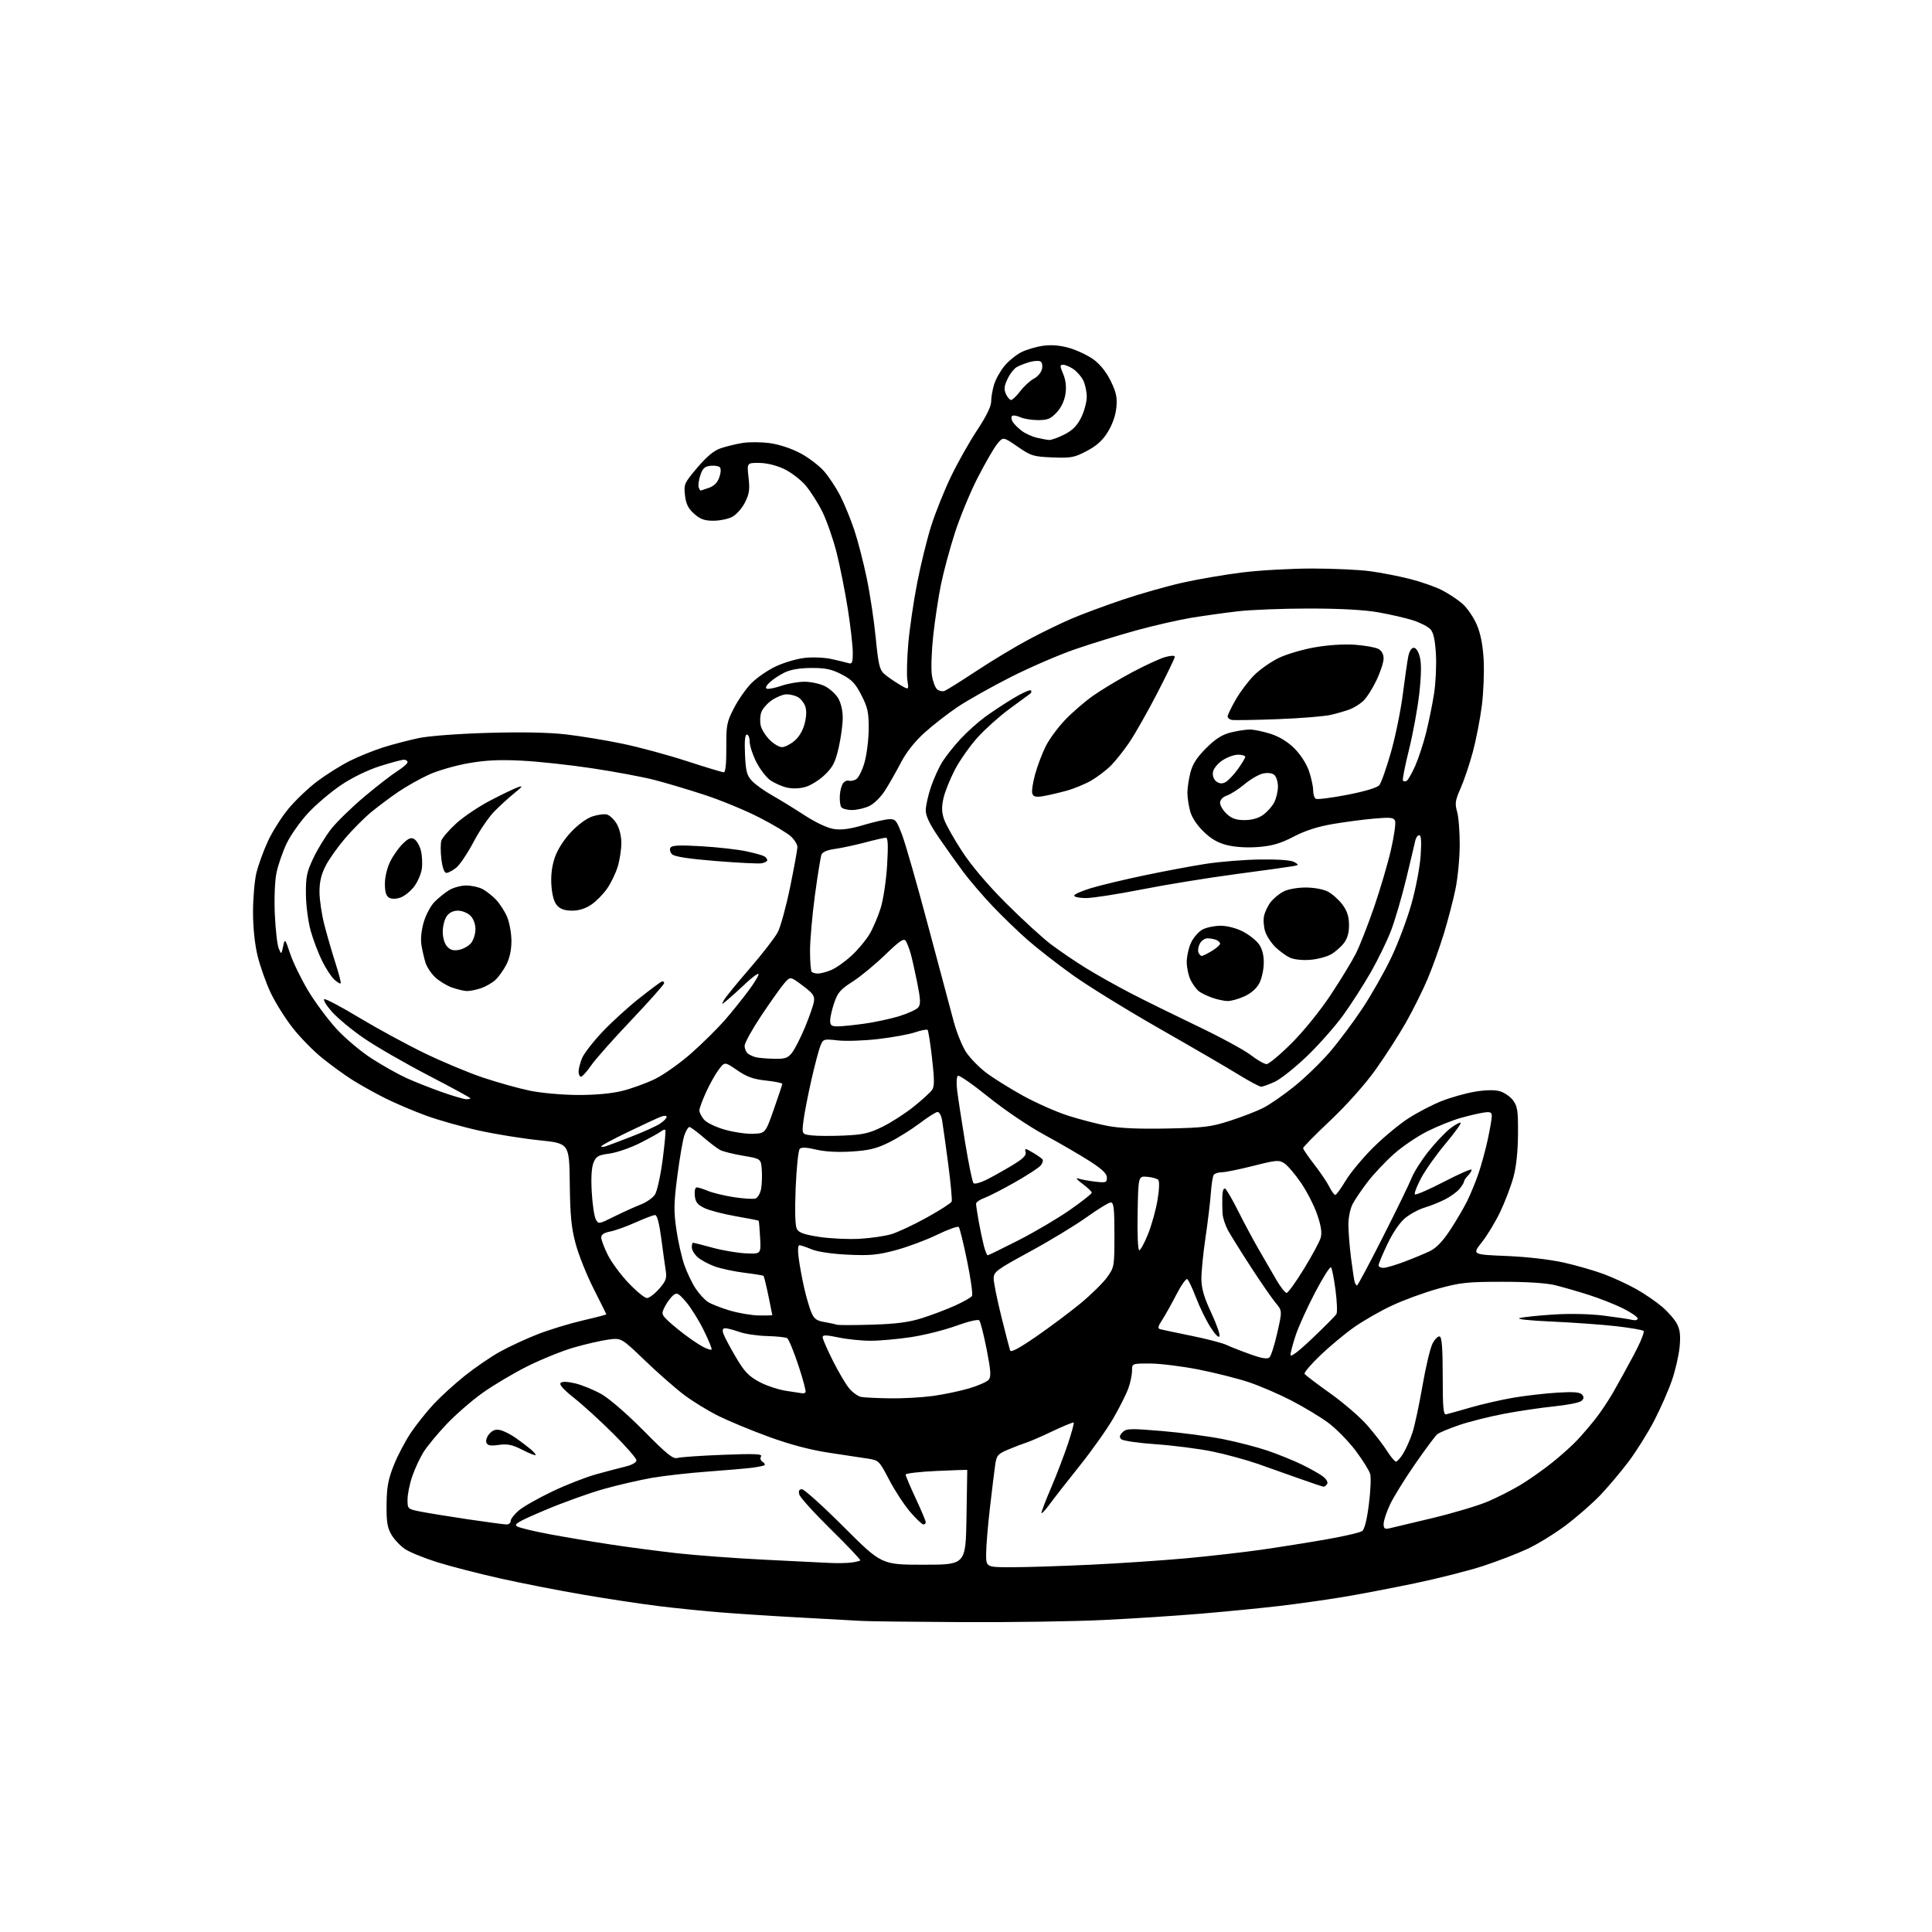 <?xml version="1.0" encoding="UTF-8" standalone="no"?>
<svg 
  version="1.1" 
  xmlns="http://www.w3.org/2000/svg" 
  xmlns:xlink="http://www.w3.org/1999/xlink" 
  xmlns:svg="http://www.w3.org/2000/svg"
  xmlns:rdf="http://www.w3.org/1999/02/22-rdf-syntax-ns#"
  xmlns:cc="http://creativecommons.org/ns#"
  xmlns:dc="http://purl.org/dc/elements/1.1/"
  viewBox="0 0 768 768"
  width="768"
  height="768"
>
<style>svg {background-color: white; }</style>"
<path stroke="none" fill="black" fill-rule="evenodd" d="M382.50,644.82C363.25,644.72 345.25,644.51 342.50,644.34C339.75,644.18 328.73,643.57 318.00,642.99C307.27,642.41 292.88,641.48 286.00,640.91C279.12,640.35 268.10,639.23 261.50,638.41C254.90,637.60 241.62,635.58 232.00,633.94C222.38,632.30 207.53,629.40 199.00,627.49C190.47,625.59 179.19,622.68 173.93,621.04C168.66,619.39 162.84,617.02 160.98,615.77C159.13,614.52 156.70,611.94 155.59,610.04C153.97,607.26 153.59,604.92 153.67,598.01C153.74,591.13 154.31,588.06 156.53,582.47C158.06,578.64 161.12,572.80 163.35,569.50C165.57,566.20 169.67,561.07 172.45,558.10C175.23,555.12 180.77,550.08 184.76,546.89C188.76,543.70 194.97,539.44 198.57,537.42C202.17,535.41 208.90,532.28 213.53,530.46C218.16,528.64 226.23,526.17 231.47,524.95C236.71,523.74 241.00,522.62 241.00,522.46C241.00,522.30 238.75,517.75 236.00,512.34C233.25,506.93 230.03,498.90 228.85,494.50C227.12,488.10 226.65,483.30 226.49,470.50C226.29,454.50 226.29,454.50 214.40,453.28C207.85,452.61 197.14,450.89 190.58,449.45C184.03,448.02 174.56,445.36 169.55,443.54C164.53,441.73 157.07,438.55 152.97,436.49C148.86,434.42 143.03,431.16 140.00,429.24C136.97,427.32 131.63,423.44 128.13,420.62C124.63,417.81 119.32,412.40 116.35,408.61C113.37,404.82 109.43,398.52 107.58,394.61C105.74,390.70 103.41,384.12 102.40,380.00C101.26,375.28 100.58,368.79 100.58,362.50C100.59,357.00 101.19,350.02 101.92,347.00C102.65,343.98 104.69,338.35 106.45,334.50C108.21,330.65 111.94,324.76 114.73,321.40C117.53,318.05 122.67,313.16 126.16,310.54C129.65,307.92 135.42,304.30 139.00,302.50C142.57,300.70 148.65,298.25 152.50,297.04C156.35,295.84 162.65,294.20 166.50,293.39C170.51,292.55 182.26,291.67 194.00,291.33C207.39,290.94 218.14,291.15 225.00,291.94C230.78,292.60 240.90,294.27 247.50,295.65C254.10,297.02 265.61,300.14 273.08,302.58C280.55,305.01 287.14,307.00 287.72,307.00C288.40,307.00 288.76,303.47 288.72,297.25C288.67,288.26 288.90,287.03 291.75,281.50C293.45,278.20 296.56,273.74 298.67,271.60C300.78,269.45 305.11,266.45 308.31,264.94C311.51,263.42 316.68,261.89 319.81,261.53C322.97,261.16 327.72,261.36 330.50,261.97C333.25,262.58 336.29,263.31 337.25,263.60C338.75,264.06 339.00,263.44 338.99,259.32C338.98,256.67 338.09,248.88 337.01,242.00C335.92,235.12 333.93,225.11 332.58,219.74C331.23,214.38 328.69,207.09 326.95,203.54C325.20,199.99 322.16,195.21 320.19,192.91C318.22,190.61 314.34,187.67 311.56,186.37C308.48,184.94 304.62,184.02 301.70,184.01C296.90,184.00 296.90,184.00 297.56,189.83C298.11,194.65 297.85,196.37 296.10,199.80C294.93,202.09 292.66,204.64 291.04,205.48C289.42,206.32 286.06,207.00 283.57,207.00C280.02,207.00 278.35,206.39 275.92,204.22C273.55,202.10 272.68,200.34 272.29,196.86C271.79,192.49 272.01,192.01 277.20,185.89C280.99,181.42 283.80,179.10 286.56,178.17C288.73,177.44 292.61,176.50 295.20,176.08C297.78,175.66 302.67,175.70 306.06,176.16C309.72,176.66 314.64,178.29 318.19,180.18C321.47,181.93 325.73,185.19 327.67,187.43C329.60,189.67 332.49,194.07 334.08,197.21C335.68,200.35 338.15,206.39 339.58,210.63C341.00,214.88 343.24,223.53 344.55,229.86C345.87,236.20 347.48,246.91 348.13,253.67C349.13,263.96 349.66,266.26 351.41,267.82C352.56,268.84 355.26,270.73 357.41,272.02C361.32,274.36 361.32,274.36 360.71,270.59C360.37,268.51 360.53,261.89 361.05,255.88C361.58,249.86 363.17,238.99 364.59,231.72C366.01,224.45 368.52,214.22 370.18,209.00C371.84,203.78 375.36,195.00 378.00,189.50C380.64,184.00 385.32,175.70 388.40,171.05C392.01,165.61 394.00,161.55 394.00,159.67C394.00,158.05 394.51,155.02 395.14,152.92C395.77,150.83 397.61,147.50 399.24,145.53C400.86,143.56 403.88,141.08 405.95,140.02C408.02,138.97 411.96,137.81 414.72,137.44C418.11,136.99 421.49,137.29 425.18,138.36C428.17,139.23 432.46,141.28 434.70,142.90C437.30,144.78 439.77,147.88 441.52,151.44C443.73,155.96 444.16,157.99 443.77,162.01C443.48,165.10 442.19,168.77 440.38,171.70C438.28,175.11 435.95,177.21 431.98,179.29C427.01,181.90 425.74,182.13 418.37,181.83C410.78,181.52 409.86,181.24 404.49,177.54C398.75,173.58 398.75,173.58 396.35,176.54C395.04,178.17 391.55,184.22 388.59,190.00C385.64,195.78 381.57,205.63 379.56,211.89C377.54,218.16 375.06,227.38 374.04,232.39C373.02,237.40 371.64,246.53 370.97,252.69C370.30,258.84 370.06,265.89 370.43,268.36C370.80,270.82 371.75,273.37 372.54,274.03C373.33,274.69 374.66,274.96 375.50,274.64C376.35,274.31 382.09,270.71 388.27,266.64C394.45,262.56 403.77,256.95 409.00,254.17C414.23,251.38 421.88,247.67 426.00,245.91C430.12,244.15 439.20,240.78 446.17,238.42C453.14,236.06 463.94,233.00 470.17,231.60C476.40,230.21 487.11,228.38 493.97,227.54C500.83,226.69 513.28,226.00 521.65,226.00C530.01,226.00 540.38,226.48 544.68,227.07C548.98,227.65 556.06,229.03 560.40,230.13C564.75,231.22 570.47,233.22 573.11,234.56C575.76,235.90 579.46,238.34 581.34,239.99C583.21,241.64 585.77,245.35 587.01,248.24C588.55,251.82 589.43,256.28 589.77,262.17C590.04,266.93 589.73,275.15 589.06,280.42C588.40,285.69 586.79,293.97 585.50,298.82C584.20,303.67 582.01,310.18 580.64,313.28C578.47,318.19 578.28,319.42 579.23,322.71C579.83,324.80 580.29,330.77 580.26,336.00C580.24,341.23 579.47,349.10 578.56,353.50C577.65,357.90 575.57,365.87 573.94,371.21C572.30,376.55 569.41,384.60 567.52,389.10C565.62,393.59 561.75,401.37 558.92,406.39C556.08,411.40 550.62,419.89 546.78,425.26C542.60,431.10 535.40,439.18 528.90,445.33C522.90,451.00 518.00,455.98 518.00,456.40C518.00,456.82 519.98,459.72 522.39,462.83C524.81,465.95 527.52,469.96 528.42,471.75C529.32,473.54 530.38,475.00 530.79,475.00C531.20,475.00 533.04,472.48 534.88,469.40C536.72,466.32 541.60,460.43 545.72,456.31C549.84,452.20 556.20,446.91 559.85,444.56C563.51,442.21 569.42,439.13 573.00,437.71C576.58,436.30 582.46,434.63 586.08,434.00C590.16,433.29 593.93,433.18 596.00,433.72C597.84,434.20 600.28,435.84 601.43,437.37C603.23,439.80 603.49,441.53 603.43,450.83C603.39,457.71 602.74,463.79 601.61,467.94C600.64,471.48 598.30,477.63 596.42,481.61C594.53,485.59 591.23,491.06 589.08,493.77C585.18,498.71 585.18,498.71 598.84,499.27C607.02,499.61 616.19,500.67 621.71,501.91C626.77,503.05 633.96,505.13 637.69,506.53C641.41,507.93 647.16,510.60 650.48,512.46C653.79,514.32 658.42,517.50 660.78,519.52C663.13,521.55 665.77,524.59 666.65,526.30C667.84,528.60 668.10,530.94 667.67,535.44C667.35,538.78 665.98,544.73 664.63,548.68C663.27,552.63 660.11,559.83 657.60,564.68C655.09,569.53 650.49,576.88 647.39,581.00C644.28,585.12 639.21,591.14 636.12,594.37C633.03,597.60 626.90,602.96 622.50,606.28C618.10,609.59 611.20,613.85 607.17,615.72C603.13,617.60 595.21,620.65 589.56,622.50C583.91,624.35 571.69,627.45 562.40,629.39C553.10,631.33 540.10,633.81 533.50,634.90C526.90,635.99 515.65,637.57 508.50,638.41C501.35,639.25 487.40,640.62 477.50,641.45C467.60,642.29 450.05,643.43 438.50,643.98C426.95,644.54 401.75,644.92 382.50,644.82zM402.25,623.00C407.89,623.00 421.95,622.55 433.50,622.00C445.05,621.45 462.15,620.30 471.50,619.45C480.85,618.59 494.35,617.05 501.50,616.03C508.65,615.00 520.25,613.15 527.27,611.92C534.29,610.70 540.70,609.20 541.50,608.60C542.43,607.90 543.40,604.01 544.15,598.00C544.81,592.77 545.05,587.37 544.69,586.00C544.33,584.62 541.69,580.40 538.84,576.61C535.98,572.83 531.06,567.83 527.91,565.51C524.76,563.19 518.19,559.24 513.31,556.72C508.43,554.20 500.87,550.93 496.49,549.47C492.12,548.00 483.13,545.73 476.52,544.42C469.91,543.12 461.24,542.04 457.25,542.02C450.00,542.00 450.00,542.00 450.00,544.87C450.00,546.46 449.36,549.57 448.57,551.80C447.79,554.02 445.10,559.38 442.61,563.70C440.12,568.02 434.13,576.50 429.29,582.54C424.46,588.58 419.04,595.52 417.25,597.96C415.46,600.40 414.00,601.94 414.00,601.38C414.00,600.82 415.75,596.25 417.90,591.24C420.04,586.22 423.01,578.46 424.50,573.99C425.99,569.53 427.03,565.70 426.82,565.49C426.61,565.28 422.82,566.83 418.39,568.93C413.96,571.04 409.25,573.09 407.92,573.49C406.59,573.90 403.41,575.11 400.85,576.19C396.59,577.99 396.15,578.51 395.60,582.33C395.27,584.62 394.32,592.35 393.50,599.49C392.67,606.64 392.00,614.85 392.00,617.74C392.00,623.00 392.00,623.00 402.25,623.00zM338.50,621.13C340.15,620.90 341.71,620.53 341.97,620.30C342.23,620.08 337.00,614.55 330.36,608.03C323.71,601.50 318.03,595.22 317.73,594.08C317.35,592.61 317.66,592.00 318.80,592.00C319.69,592.00 327.17,598.75 335.43,607.00C350.43,622.00 350.43,622.00 367.15,622.00C383.88,622.00 383.88,622.00 384.19,603.25C384.36,592.94 384.50,584.42 384.50,584.33C384.50,584.24 378.99,584.42 372.25,584.73C365.51,585.04 360.00,585.69 360.00,586.17C360.00,586.65 361.80,590.90 364.00,595.62C366.20,600.34 368.00,604.60 368.00,605.10C368.00,605.59 367.57,606.00 367.06,606.00C366.54,606.00 364.18,603.75 361.81,601.01C359.45,598.26 355.69,592.53 353.47,588.26C349.51,580.67 349.33,580.49 344.96,579.82C342.51,579.45 335.55,578.40 329.50,577.48C322.32,576.40 314.17,574.26 306.02,571.30C299.15,568.82 290.04,565.05 285.75,562.94C281.47,560.82 275.17,556.96 271.74,554.34C268.31,551.73 261.33,545.59 256.24,540.70C246.99,531.81 246.99,531.81 241.74,532.52C238.86,532.91 232.75,534.32 228.16,535.64C223.57,536.96 215.25,540.32 209.66,543.11C204.07,545.90 195.97,550.72 191.65,553.82C187.34,556.92 180.93,562.51 177.41,566.25C173.89,569.98 169.83,574.89 168.40,577.16C166.97,579.43 164.94,583.77 163.90,586.80C162.85,589.83 162.00,594.01 162.00,596.09C162.00,599.84 162.03,599.86 167.25,600.90C170.14,601.47 178.65,602.85 186.17,603.97C193.69,605.08 200.56,606.00 201.42,606.00C202.29,606.00 203.00,605.37 203.00,604.59C203.00,603.81 204.46,601.94 206.25,600.42C208.04,598.91 214.00,595.52 219.50,592.90C225.00,590.27 232.88,587.19 237.00,586.05C241.12,584.91 246.41,583.52 248.75,582.95C251.26,582.34 253.00,581.34 253.00,580.51C253.00,579.73 248.84,574.95 243.75,569.89C238.66,564.82 231.66,558.44 228.19,555.70C224.07,552.45 222.22,550.38 222.86,549.74C223.50,549.10 225.53,549.17 228.72,549.93C231.41,550.58 236.06,552.49 239.05,554.17C242.21,555.95 249.27,562.07 255.84,568.71C265.20,578.19 267.55,580.08 269.34,579.55C270.53,579.21 278.66,578.64 287.40,578.31C300.10,577.81 303.15,577.95 302.53,578.96C302.07,579.69 302.31,580.57 303.09,581.06C303.83,581.52 304.22,582.11 303.95,582.39C303.67,582.66 301.44,583.14 298.98,583.45C296.51,583.76 288.51,584.45 281.18,584.99C273.85,585.52 263.92,586.65 259.10,587.48C254.28,588.32 245.64,590.32 239.90,591.93C234.15,593.55 223.67,597.32 216.59,600.33C205.74,604.93 204.03,605.95 205.65,606.81C206.71,607.38 212.51,608.77 218.54,609.89C224.57,611.02 235.35,612.83 242.50,613.92C249.65,615.01 261.57,616.58 269.00,617.42C276.43,618.25 291.95,619.41 303.50,619.99C315.05,620.57 326.98,621.16 330.00,621.30C333.02,621.44 336.85,621.36 338.50,621.13zM552.25,607.55C553.49,607.28 561.25,605.43 569.50,603.44C577.75,601.45 587.61,598.51 591.40,596.89C595.20,595.28 601.05,592.31 604.40,590.29C607.76,588.27 613.42,584.27 617.00,581.42C620.58,578.56 625.11,574.48 627.08,572.36C629.06,570.24 632.27,566.48 634.23,564.00C636.19,561.52 639.35,556.80 641.25,553.50C643.15,550.20 646.84,543.51 649.44,538.64C652.05,533.77 653.80,529.46 653.34,529.06C652.88,528.66 648.00,527.82 642.50,527.19C637.00,526.56 625.52,525.73 617.00,525.35C607.76,524.94 602.57,524.37 604.14,523.95C605.59,523.55 611.66,522.92 617.64,522.54C624.17,522.12 632.09,522.30 637.50,522.98C642.45,523.60 647.51,524.35 648.75,524.66C650.05,524.98 651.00,524.76 651.00,524.12C651.00,523.52 648.41,521.74 645.25,520.15C642.09,518.57 635.90,516.13 631.50,514.72C627.10,513.32 621.02,511.57 618.00,510.84C614.62,510.02 606.53,509.51 597.00,509.53C583.22,509.54 580.41,509.85 571.63,512.28C566.20,513.79 557.95,516.80 553.29,518.99C548.63,521.17 541.82,525.08 538.16,527.67C534.50,530.27 528.47,535.29 524.78,538.83C521.08,542.38 518.29,545.66 518.58,546.13C518.87,546.60 523.47,550.10 528.81,553.90C534.14,557.70 540.79,563.44 543.58,566.66C546.38,569.87 549.87,574.41 551.35,576.75C552.82,579.09 554.43,581.00 554.93,581.00C555.43,581.00 556.73,579.54 557.82,577.75C558.91,575.96 560.53,572.30 561.43,569.62C562.33,566.93 564.13,558.57 565.43,551.02C566.73,543.48 568.54,535.86 569.45,534.09C570.37,532.32 571.65,531.06 572.31,531.28C573.16,531.57 573.50,536.07 573.50,547.09C573.50,559.50 573.76,562.44 574.85,562.22C575.59,562.06 579.99,560.84 584.61,559.49C589.24,558.15 596.96,556.39 601.76,555.58C606.57,554.77 614.40,553.88 619.16,553.59C625.65,553.20 628.09,553.41 628.92,554.40C629.74,555.39 629.66,556.04 628.60,556.92C627.81,557.57 622.97,558.53 617.83,559.05C612.70,559.57 603.75,560.89 597.95,561.99C592.14,563.09 584.10,565.11 580.07,566.48C576.04,567.85 572.10,569.50 571.32,570.15C570.53,570.80 566.53,576.18 562.43,582.10C558.33,588.02 553.86,595.26 552.50,598.18C551.13,601.11 550.02,604.52 550.01,605.77C550.00,607.60 550.43,607.94 552.25,607.55zM526.19,590.99C525.81,590.98 521.67,589.60 517.00,587.93C512.33,586.25 504.68,583.54 500.00,581.91C495.32,580.28 487.15,578.06 481.83,576.97C476.52,575.89 466.47,574.60 459.50,574.11C452.53,573.63 446.33,572.73 445.71,572.11C444.88,571.28 445.02,570.56 446.24,569.33C447.74,567.84 449.23,567.79 461.90,568.85C469.61,569.50 480.54,570.95 486.21,572.08C491.87,573.21 499.88,575.29 504.00,576.70C508.12,578.11 514.20,580.57 517.50,582.18C520.80,583.78 524.58,585.91 525.89,586.91C527.23,587.92 527.98,589.23 527.58,589.86C527.20,590.49 526.57,590.99 526.19,590.99zM212.89,578.43C212.68,578.64 210.28,577.68 207.57,576.29C203.64,574.29 201.75,573.90 198.28,574.37C194.91,574.84 193.79,574.63 193.34,573.45C193.02,572.61 193.58,571.02 194.58,569.91C195.90,568.45 197.13,568.06 198.96,568.51C200.36,568.85 203.07,570.23 205.00,571.59C206.93,572.94 209.58,574.95 210.89,576.05C212.21,577.15 213.11,578.22 212.89,578.43zM353.68,555.86C358.73,555.94 366.38,555.52 370.68,554.94C374.98,554.36 381.49,553.00 385.13,551.93C388.78,550.86 392.33,549.30 393.02,548.47C394.04,547.25 393.88,544.93 392.20,536.34C391.05,530.50 389.73,525.33 389.26,524.86C388.77,524.37 384.71,525.34 380.03,527.05C375.44,528.72 367.36,530.75 362.09,531.54C356.81,532.34 349.57,532.98 346.00,532.97C342.43,532.97 336.69,532.37 333.25,531.65C328.40,530.63 327.00,530.61 327.00,531.55C327.00,532.22 328.83,536.42 331.06,540.88C333.29,545.34 336.23,550.31 337.59,551.93C338.95,553.55 341.07,555.06 342.28,555.30C343.50,555.53 348.63,555.79 353.68,555.86zM319.08,553.88C319.40,553.95 319.91,553.76 320.21,553.46C320.50,553.16 319.23,548.35 317.38,542.77C315.52,537.19 313.52,532.32 312.92,531.95C312.32,531.58 308.73,531.20 304.94,531.10C301.15,531.01 296.18,530.27 293.90,529.46C291.62,528.66 289.10,528.00 288.31,528.00C287.31,528.00 287.07,528.63 287.52,530.06C287.88,531.20 290.08,535.36 292.40,539.31C295.86,545.21 297.54,547.00 301.74,549.28C304.56,550.81 309.48,552.44 312.68,552.91C315.88,553.37 318.76,553.81 319.08,553.88zM504.64,539.58C505.27,538.99 506.67,534.57 507.75,529.77C509.72,521.05 509.72,521.05 507.11,517.94C505.67,516.23 501.24,509.81 497.25,503.67C493.26,497.53 489.15,490.92 488.10,488.99C487.06,487.05 486.11,484.13 485.99,482.49C485.88,480.84 485.84,477.79 485.89,475.69C485.96,473.36 486.40,472.13 487.03,472.52C487.59,472.87 489.90,476.83 492.15,481.33C494.40,485.82 498.05,492.65 500.27,496.50C502.48,500.35 505.67,505.86 507.36,508.75C509.04,511.64 510.89,513.98 511.46,513.95C512.03,513.92 515.13,509.62 518.34,504.39C521.55,499.15 524.54,493.60 524.99,492.05C525.56,490.04 525.17,487.37 523.63,482.86C522.45,479.36 519.55,473.69 517.20,470.25C514.85,466.81 511.86,463.30 510.57,462.45C508.41,461.04 507.39,461.12 498.18,463.46C492.65,464.85 487.01,466.00 485.63,466.00C484.25,466.00 482.81,466.50 482.44,467.10C482.06,467.71 481.56,470.97 481.32,474.35C481.09,477.73 480.13,485.68 479.20,492.00C478.26,498.32 477.53,505.79 477.57,508.58C477.63,512.26 478.69,515.88 481.44,521.74C483.52,526.18 485.02,530.42 484.77,531.16C484.49,531.96 483.04,530.52 481.19,527.60C479.47,524.91 476.89,519.63 475.45,515.86C474.01,512.09 472.43,508.77 471.95,508.47C471.46,508.17 469.49,510.98 467.57,514.71C465.65,518.44 463.12,522.96 461.95,524.74C460.31,527.23 460.13,528.08 461.16,528.37C461.89,528.58 467.45,529.75 473.50,530.98C479.55,532.20 485.85,533.83 487.50,534.61C489.15,535.39 493.43,537.07 497.00,538.34C501.69,540.02 503.82,540.36 504.64,539.58zM521.75,531.94C526.56,527.35 530.83,523.06 531.24,522.40C531.65,521.74 531.49,517.45 530.89,512.85C530.29,508.26 529.48,504.16 529.10,503.76C528.72,503.35 525.88,507.85 522.78,513.76C519.69,519.66 516.22,527.30 515.08,530.72C513.93,534.14 513.00,537.69 513.00,538.61C513.00,539.66 516.24,537.19 521.75,531.94zM411.87,531.32C417.31,527.57 425.19,521.68 429.39,518.23C433.58,514.78 438.36,510.10 440.01,507.83C442.96,503.75 443.00,503.53 443.00,490.85C443.00,480.35 442.74,478.00 441.56,478.00C440.77,478.00 436.44,480.64 431.94,483.87C427.43,487.09 417.28,493.25 409.37,497.55C396.02,504.81 395.00,505.57 395.00,508.24C395.00,509.82 396.37,516.60 398.04,523.31C399.70,530.01 401.28,536.09 401.53,536.82C401.84,537.72 405.14,535.97 411.87,531.32zM282.86,536.47C283.11,536.22 281.70,532.75 279.72,528.75C277.75,524.75 274.58,519.70 272.70,517.51C269.64,513.97 269.08,513.69 267.56,514.95C266.63,515.72 265.19,517.67 264.36,519.27C262.99,521.91 263.01,522.36 264.58,524.08C265.52,525.13 268.59,527.76 271.40,529.92C274.21,532.09 277.83,534.55 279.46,535.39C281.08,536.24 282.61,536.72 282.86,536.47zM346.50,526.58C356.26,526.28 361.25,525.64 366.50,523.98C370.35,522.77 376.25,520.53 379.61,519.01C382.98,517.49 386.03,515.76 386.40,515.16C386.77,514.56 385.89,508.32 384.45,501.29C383.01,494.25 381.51,488.16 381.12,487.75C380.72,487.34 376.82,488.74 372.45,490.86C368.08,492.98 360.68,495.73 356.00,496.98C348.87,498.88 345.81,499.17 337.00,498.75C330.63,498.45 324.98,497.61 322.63,496.63C320.50,495.73 318.32,495.00 317.78,495.00C317.19,495.00 317.08,497.04 317.51,500.25C317.89,503.14 318.86,508.40 319.67,511.94C320.47,515.48 321.74,519.84 322.49,521.63C323.59,524.26 324.57,525.00 327.67,525.52C329.78,525.88 331.95,526.35 332.50,526.57C333.05,526.80 339.35,526.80 346.50,526.58zM301.75,522.92C304.64,522.97 307.00,522.89 307.00,522.75C307.00,522.61 306.30,519.14 305.44,515.02C304.58,510.91 303.72,507.39 303.52,507.19C303.33,506.99 299.87,506.43 295.83,505.93C291.80,505.44 286.48,504.29 284.00,503.38C281.52,502.48 278.49,500.81 277.25,499.69C276.01,498.57 275.00,496.83 275.00,495.83C275.00,494.82 275.22,494.00 275.49,494.00C275.76,494.00 279.25,494.89 283.24,495.98C287.23,497.07 293.20,498.08 296.50,498.23C302.50,498.50 302.50,498.50 302.16,492.00C301.97,488.43 301.71,485.39 301.58,485.26C301.45,485.12 297.33,484.32 292.42,483.46C287.52,482.61 281.93,481.15 280.00,480.21C277.22,478.85 276.44,477.83 276.19,475.25C276.01,473.37 276.34,472.00 276.97,472.00C277.57,472.00 279.58,472.63 281.43,473.41C283.29,474.18 287.96,475.31 291.83,475.91C295.69,476.50 299.55,476.73 300.40,476.40C301.25,476.07 302.21,474.38 302.54,472.63C302.87,470.88 302.99,467.47 302.82,465.04C302.50,460.62 302.50,460.62 295.41,459.43C291.52,458.78 287.38,457.74 286.22,457.12C285.06,456.49 282.03,454.19 279.49,451.99C276.95,449.80 274.50,448.00 274.04,448.00C273.57,448.00 272.69,449.45 272.07,451.23C271.45,453.01 270.19,460.23 269.28,467.27C267.85,478.21 267.79,481.34 268.86,488.72C269.55,493.47 270.98,499.84 272.04,502.87C273.11,505.89 275.11,510.07 276.49,512.16C277.87,514.25 280.08,516.66 281.40,517.53C282.72,518.39 286.66,519.94 290.15,520.97C293.64,522.00 298.86,522.88 301.75,522.92zM257.17,516.00C258.06,516.00 260.24,514.36 262.00,512.35C264.72,509.25 265.12,508.15 264.64,505.10C264.33,503.12 263.53,497.34 262.86,492.25C262.07,486.27 261.21,483.00 260.41,483.00C259.74,483.00 256.23,484.33 252.61,485.95C248.99,487.58 244.45,489.20 242.51,489.56C240.14,490.01 239.00,490.77 239.00,491.91C239.00,492.85 240.18,495.97 241.61,498.85C243.05,501.74 246.78,506.78 249.89,510.05C253.01,513.32 256.28,516.00 257.17,516.00zM539.44,511.00C539.72,511.00 544.34,502.34 549.71,491.75C555.08,481.16 560.22,470.60 561.13,468.28C562.04,465.95 565.08,461.17 567.87,457.66C570.67,454.15 574.57,450.04 576.54,448.53C578.52,447.03 580.36,446.03 580.64,446.31C580.93,446.59 578.20,450.35 574.59,454.66C570.97,458.97 566.62,465.12 564.91,468.32C563.20,471.52 562.10,474.43 562.45,474.78C562.80,475.13 568.02,472.87 574.04,469.75C580.07,466.62 585.00,464.47 585.00,464.96C585.00,465.46 584.33,466.53 583.50,467.36C582.67,468.18 581.99,469.23 581.97,469.68C581.95,470.13 581.13,471.46 580.15,472.64C579.17,473.81 576.59,475.68 574.43,476.78C572.27,477.88 568.61,479.34 566.31,480.03C564.00,480.72 560.52,482.60 558.57,484.20C556.42,485.97 553.66,490.03 551.52,494.53C549.58,498.61 548.00,502.41 548.00,502.97C548.00,503.54 548.85,504.00 549.88,504.00C550.92,504.00 554.63,502.92 558.13,501.60C561.64,500.28 566.21,498.39 568.30,497.39C570.91,496.15 573.43,493.55 576.40,489.04C578.77,485.44 581.83,480.25 583.19,477.50C584.55,474.75 586.59,469.80 587.72,466.50C588.85,463.20 590.51,457.12 591.40,453.00C592.29,448.88 593.02,444.66 593.01,443.64C593.00,442.11 592.42,441.87 589.75,442.27C587.96,442.54 583.89,443.48 580.71,444.38C577.52,445.27 571.61,447.63 567.58,449.62C563.55,451.62 557.49,455.71 554.12,458.71C550.74,461.72 546.03,466.72 543.64,469.84C541.25,472.95 538.55,476.94 537.65,478.70C536.74,480.46 536.00,484.10 536.00,486.79C536.00,489.48 536.48,495.47 537.06,500.09C537.65,504.72 538.31,509.06 538.53,509.75C538.76,510.44 539.16,511.00 539.44,511.00zM392.61,499.00C392.91,499.00 398.42,496.31 404.86,493.03C411.30,489.75 420.49,484.32 425.29,480.98C430.08,477.64 434.00,474.54 434.00,474.11C434.00,473.67 432.31,472.07 430.25,470.54C428.19,469.01 427.40,468.07 428.50,468.45C429.60,468.83 432.64,469.40 435.25,469.71C439.63,470.23 440.00,470.11 440.00,468.12C440.00,466.55 438.16,464.78 433.25,461.62C429.54,459.23 421.47,454.54 415.31,451.19C408.88,447.70 399.37,441.27 392.93,436.08C386.77,431.11 381.31,427.31 380.79,427.63C380.26,427.96 380.12,430.46 380.47,433.36C380.81,436.19 382.24,445.48 383.63,454.00C385.03,462.52 386.53,469.87 386.97,470.33C387.40,470.79 389.73,470.17 392.13,468.97C394.53,467.76 399.13,465.19 402.33,463.26C406.65,460.67 408.05,459.29 407.71,457.98C407.28,456.35 407.51,456.37 410.62,458.21C412.48,459.30 414.22,460.54 414.47,460.95C414.73,461.37 414.39,462.41 413.72,463.27C413.05,464.12 408.45,467.13 403.50,469.94C398.55,472.75 393.04,475.58 391.25,476.23C389.46,476.87 388.00,477.90 388.00,478.52C388.00,479.13 388.48,482.30 389.06,485.57C389.65,488.83 390.57,493.19 391.10,495.25C391.64,497.31 392.32,499.00 392.61,499.00zM452.87,497.00C453.37,497.00 454.95,494.09 456.38,490.52C457.81,486.96 459.50,480.86 460.14,476.98C460.85,472.68 460.95,469.55 460.39,468.99C459.88,468.48 457.90,467.94 455.99,467.79C452.50,467.50 452.50,467.50 452.22,482.25C452.06,490.77 452.34,497.00 452.87,497.00zM341.56,492.45C346.00,492.21 351.75,491.38 354.34,490.60C356.94,489.82 363.30,486.83 368.47,483.96C373.65,481.10 378.07,478.24 378.31,477.63C378.55,477.01 377.91,470.20 376.90,462.50C375.88,454.80 374.80,447.04 374.48,445.25C374.17,443.46 373.37,442.01 372.70,442.03C372.04,442.04 368.80,444.09 365.50,446.59C362.20,449.08 356.72,452.49 353.31,454.17C348.37,456.60 345.39,457.32 338.50,457.75C333.00,458.10 327.90,457.81 324.41,456.98C320.66,456.08 318.61,455.99 317.91,456.69C317.34,457.26 316.62,464.23 316.29,472.19C315.91,481.66 316.08,487.32 316.78,488.58C317.58,490.02 319.78,490.79 325.67,491.69C329.98,492.34 337.13,492.68 341.56,492.45zM244.21,483.57C247.67,481.85 252.37,479.72 254.65,478.84C256.93,477.96 259.50,476.17 260.35,474.87C261.21,473.56 262.58,467.34 263.41,461.03C264.23,454.73 264.72,449.38 264.48,449.15C264.24,448.91 263.47,449.18 262.77,449.75C262.07,450.32 258.35,452.38 254.50,454.33C250.65,456.28 245.17,458.18 242.32,458.56C237.83,459.15 236.98,459.63 235.94,462.16C235.15,464.05 234.90,468.16 235.23,473.85C235.50,478.67 236.22,483.54 236.82,484.66C237.90,486.68 238.00,486.66 244.21,483.57zM240.75,455.68C241.71,455.37 246.36,453.62 251.07,451.79C255.78,449.96 260.85,447.68 262.32,446.71C263.79,445.74 265.00,444.53 265.00,444.00C265.00,443.42 264.10,443.39 262.65,443.94C261.36,444.43 255.51,447.15 249.65,449.97C243.79,452.80 239.00,455.36 239.00,455.67C239.00,455.98 239.79,455.98 240.75,455.68zM335.50,451.40C343.04,451.07 345.52,450.51 350.78,447.92C354.23,446.23 359.81,442.64 363.18,439.94C366.54,437.24 369.84,434.24 370.51,433.26C371.48,431.87 371.48,429.22 370.51,420.73C369.84,414.80 369.04,409.71 368.74,409.41C368.44,409.10 366.21,409.53 363.80,410.35C361.38,411.17 354.77,412.38 349.10,413.04C343.43,413.70 336.20,413.94 333.03,413.58C327.42,412.95 327.24,413.00 326.13,415.72C325.50,417.25 323.86,423.45 322.49,429.50C321.12,435.55 319.71,442.83 319.37,445.68C318.74,450.86 318.74,450.86 322.62,451.33C324.75,451.59 330.55,451.62 335.50,451.40zM299.38,450.70C304.26,450.50 304.26,450.50 307.60,441.00C309.43,435.77 310.95,431.21 310.97,430.87C310.98,430.52 308.07,429.92 304.50,429.54C299.43,428.99 296.90,428.09 293.04,425.43C288.08,422.02 288.08,422.02 285.65,425.26C284.32,427.04 282.05,431.10 280.61,434.28C279.18,437.46 278.00,440.67 278.00,441.42C278.00,442.17 278.80,443.76 279.77,444.97C280.80,446.23 284.28,447.95 288.02,449.03C291.59,450.06 296.70,450.81 299.38,450.70zM464.00,448.60C478.72,448.30 481.42,447.96 489.00,445.51C493.68,444.00 499.59,441.71 502.15,440.42C504.70,439.13 510.27,435.27 514.52,431.85C518.77,428.43 525.17,422.23 528.73,418.07C532.29,413.91 538.13,406.08 541.70,400.67C545.28,395.26 550.38,386.26 553.04,380.67C555.71,375.08 559.30,365.55 561.02,359.50C562.75,353.41 564.40,344.82 564.72,340.25C565.11,334.48 564.94,332.00 564.16,332.00C563.54,332.00 562.83,333.01 562.57,334.25C562.31,335.49 560.68,342.35 558.95,349.50C557.22,356.65 554.51,365.88 552.93,370.00C551.34,374.13 547.73,381.55 544.90,386.50C542.07,391.45 537.15,399.11 533.98,403.51C530.80,407.92 524.31,415.27 519.55,419.84C514.79,424.41 509.01,429.00 506.70,430.05C504.39,431.10 501.97,431.97 501.33,431.98C500.69,431.99 496.64,429.83 492.33,427.17C488.02,424.51 473.94,416.32 461.04,408.96C448.14,401.60 432.62,392.03 426.54,387.69C420.47,383.35 412.35,377.04 408.50,373.65C404.65,370.27 398.35,364.18 394.50,360.12C390.65,356.07 385.45,349.99 382.93,346.62C380.42,343.26 376.03,337.09 373.18,332.93C369.59,327.68 368.00,324.38 368.00,322.15C368.00,320.38 368.92,316.22 370.04,312.89C371.16,309.56 373.24,305.00 374.66,302.75C376.08,300.50 379.33,296.42 381.87,293.69C384.42,290.96 388.75,287.07 391.50,285.05C394.25,283.03 399.34,279.67 402.81,277.58C406.28,275.49 409.42,274.08 409.78,274.45C410.14,274.81 409.99,275.42 409.45,275.80C408.90,276.19 405.21,278.89 401.26,281.81C397.30,284.72 391.61,289.82 388.61,293.14C385.62,296.45 381.57,302.19 379.63,305.88C377.69,309.58 375.62,314.72 375.05,317.29C374.26,320.82 374.32,322.89 375.30,325.73C376.01,327.81 379.25,333.55 382.49,338.50C386.19,344.17 392.66,351.78 399.94,359.06C406.30,365.41 414.28,372.73 417.69,375.32C421.09,377.90 427.39,382.19 431.69,384.84C435.98,387.49 444.00,391.98 449.50,394.84C455.00,397.69 466.93,403.56 476.00,407.90C485.07,412.23 494.61,417.40 497.19,419.39C499.77,421.38 502.60,423.00 503.48,423.00C504.36,423.00 508.81,419.29 513.37,414.75C518.16,409.98 524.70,401.91 528.88,395.62C532.85,389.64 537.38,382.21 538.95,379.11C540.51,376.01 543.80,367.63 546.26,360.49C548.71,353.35 551.73,343.09 552.95,337.71C554.18,332.32 554.91,327.20 554.57,326.32C554.05,324.97 552.79,324.83 546.23,325.40C541.98,325.77 534.56,326.75 529.74,327.57C523.84,328.58 518.77,330.21 514.24,332.58C509.09,335.26 505.82,336.23 500.39,336.68C496.03,337.04 491.25,336.78 488.02,336.01C484.23,335.10 481.58,333.60 478.49,330.62C475.84,328.07 473.79,324.97 473.11,322.50C472.51,320.30 472.01,317.01 472.01,315.19C472.00,313.37 472.53,309.78 473.18,307.20C474.05,303.76 475.71,301.16 479.43,297.43C483.16,293.71 485.76,292.05 489.20,291.18C491.78,290.53 495.21,290.00 496.83,290.00C498.45,290.00 502.18,290.78 505.14,291.73C508.61,292.85 511.94,294.90 514.59,297.55C517.00,299.95 519.37,303.64 520.34,306.50C521.25,309.17 522.00,312.60 522.00,314.12C522.00,315.64 522.47,317.17 523.04,317.53C523.61,317.88 529.22,317.17 535.50,315.96C542.56,314.59 547.45,313.13 548.29,312.12C549.05,311.23 551.13,305.32 552.93,299.00C554.72,292.68 556.84,282.32 557.64,276.00C558.44,269.68 559.42,262.93 559.80,261.00C560.23,258.87 561.09,257.50 562.00,257.50C562.91,257.50 563.87,259.01 564.44,261.32C565.07,263.85 564.98,268.72 564.17,275.82C563.50,281.69 561.67,291.68 560.10,298.00C558.52,304.32 557.44,309.84 557.69,310.27C557.94,310.69 558.61,310.74 559.18,310.39C559.75,310.03 561.28,307.35 562.58,304.42C563.87,301.49 565.81,295.58 566.89,291.30C567.96,287.01 569.39,280.03 570.05,275.79C570.72,271.55 571.05,264.47 570.80,260.05C570.47,254.43 569.83,251.47 568.64,250.16C567.71,249.13 564.61,247.53 561.76,246.61C558.91,245.69 552.73,244.26 548.03,243.43C542.43,242.43 532.97,241.91 520.50,241.90C510.05,241.90 497.23,242.39 492.00,243.01C486.77,243.62 478.45,244.78 473.50,245.59C468.55,246.41 458.77,248.65 451.76,250.57C444.75,252.49 433.73,255.89 427.28,258.12C420.82,260.35 409.30,265.33 401.68,269.20C394.07,273.06 384.61,278.38 380.67,281.03C376.73,283.67 370.78,288.30 367.46,291.31C363.60,294.81 360.22,299.09 358.12,303.15C356.30,306.64 353.49,311.60 351.86,314.16C350.19,316.80 347.46,319.50 345.55,320.41C343.71,321.28 340.60,322.00 338.66,322.00C336.71,322.00 334.78,321.45 334.37,320.79C333.96,320.12 333.73,318.01 333.85,316.09C333.98,314.17 334.59,312.00 335.19,311.27C335.80,310.53 336.80,310.11 337.40,310.33C338.01,310.55 339.28,310.33 340.23,309.84C341.18,309.35 342.70,306.39 343.61,303.26C344.52,300.13 345.29,294.09 345.32,289.83C345.36,283.19 344.95,281.29 342.43,276.36C340.02,271.65 338.60,270.16 334.52,268.06C330.54,266.01 328.13,265.51 322.52,265.53C317.89,265.55 314.27,266.17 311.89,267.33C309.90,268.30 307.23,270.06 305.97,271.24C304.53,272.58 304.11,273.54 304.85,273.78C305.50,274.00 308.13,273.46 310.69,272.59C313.26,271.71 317.35,271.00 319.78,271.00C322.21,271.00 325.78,271.75 327.72,272.67C329.65,273.59 332.08,275.73 333.11,277.42C334.26,279.30 334.99,282.37 335.00,285.30C335.00,287.94 334.28,293.28 333.40,297.15C332.08,302.94 331.10,304.87 327.96,307.92C325.85,309.97 322.41,312.16 320.31,312.78C317.92,313.49 315.13,313.60 312.83,313.08C310.81,312.62 307.81,311.29 306.16,310.12C304.52,308.94 302.01,305.65 300.59,302.80C299.16,299.94 298.00,296.35 298.00,294.80C298.00,293.26 297.50,292.00 296.89,292.00C296.15,292.00 295.91,294.59 296.15,299.92C296.45,306.65 296.87,308.24 298.93,310.43C300.27,311.85 303.80,314.39 306.79,316.08C309.77,317.76 315.60,321.34 319.74,324.03C324.34,327.02 328.91,329.16 331.50,329.55C334.50,330.00 337.92,329.54 343.12,328.00C347.18,326.79 351.78,325.74 353.34,325.65C355.96,325.51 356.38,326.01 358.64,332.00C359.99,335.57 364.69,352.00 369.07,368.50C373.46,385.00 378.01,402.02 379.18,406.32C380.36,410.62 382.56,416.02 384.09,418.32C385.62,420.62 389.16,424.24 391.96,426.38C394.76,428.51 401.35,432.63 406.61,435.54C411.87,438.44 419.98,442.03 424.63,443.51C429.28,444.99 436.33,446.82 440.29,447.57C445.16,448.50 452.87,448.83 464.00,448.60zM185.25,436.95C186.21,436.98 187.00,436.81 187.00,436.59C187.00,436.36 179.48,432.26 170.28,427.49C161.08,422.71 149.60,416.09 144.75,412.78C139.91,409.46 134.12,404.67 131.90,402.15C129.67,399.62 128.34,397.39 128.93,397.19C129.52,396.99 135.74,400.29 142.75,404.51C149.76,408.73 161.35,415.04 168.50,418.52C175.65,422.00 186.22,426.43 192.00,428.36C197.78,430.29 206.10,432.63 210.50,433.54C215.00,434.48 223.31,435.23 229.50,435.27C236.47,435.30 242.97,434.72 247.23,433.68C250.94,432.77 256.85,430.63 260.37,428.92C263.89,427.20 270.40,422.58 274.84,418.65C279.29,414.72 285.27,408.80 288.14,405.50C291.01,402.20 295.31,396.85 297.70,393.61C300.09,390.37 301.80,387.47 301.50,387.17C301.20,386.87 298.83,388.63 296.23,391.10C293.63,393.56 290.42,396.46 289.10,397.54C286.72,399.49 286.71,399.49 287.81,397.50C288.41,396.40 293.00,390.77 298.01,385.00C303.01,379.23 308.03,372.73 309.17,370.57C310.30,368.40 312.52,360.30 314.10,352.57C315.68,344.83 316.98,337.69 316.99,336.70C316.99,335.71 315.83,333.82 314.40,332.49C312.97,331.17 307.33,327.78 301.86,324.98C296.40,322.17 286.62,318.13 280.13,316.00C273.63,313.87 264.58,311.17 260.01,310.00C255.44,308.83 244.45,306.78 235.60,305.44C226.74,304.09 214.10,302.72 207.50,302.38C198.57,301.92 193.13,302.18 186.21,303.39C181.11,304.28 174.07,306.31 170.58,307.89C167.08,309.48 161.59,312.57 158.36,314.76C155.14,316.95 150.25,320.61 147.50,322.88C144.75,325.16 140.10,329.83 137.17,333.26C134.24,336.69 130.75,341.62 129.42,344.22C127.71,347.56 127.00,350.57 127.00,354.55C127.00,357.64 127.90,363.62 128.99,367.83C130.09,372.05 132.07,378.88 133.40,383.00C134.73,387.12 135.64,390.68 135.42,390.91C135.19,391.14 134.06,390.46 132.90,389.41C131.73,388.36 129.55,385.02 128.05,382.00C126.55,378.98 124.50,373.57 123.50,370.00C122.49,366.39 121.65,359.94 121.61,355.50C121.54,348.54 121.93,346.65 124.61,341.00C126.31,337.43 129.52,332.21 131.74,329.41C133.97,326.61 139.82,320.93 144.74,316.77C149.67,312.62 155.57,308.04 157.85,306.60C160.13,305.15 162.00,303.53 162.00,302.99C162.00,302.44 161.35,302.00 160.55,302.00C159.76,302.00 155.50,303.14 151.09,304.53C146.23,306.07 140.14,309.02 135.64,312.03C131.56,314.77 125.63,319.80 122.47,323.21C119.30,326.63 115.44,332.11 113.89,335.40C112.34,338.68 110.55,343.86 109.92,346.91C109.24,350.15 108.97,357.01 109.25,363.47C109.52,369.54 110.21,375.62 110.79,377.00C111.84,379.50 111.84,379.50 112.55,376.22C113.25,372.97 113.28,373.00 115.39,379.22C116.56,382.68 119.74,389.21 122.45,393.75C125.16,398.28 130.21,405.09 133.67,408.89C137.21,412.76 143.43,418.01 147.87,420.85C152.21,423.64 158.41,427.12 161.64,428.58C164.86,430.04 171.10,432.50 175.50,434.06C179.90,435.62 184.29,436.91 185.25,436.95zM230.95,428.00C230.43,428.00 230.00,427.09 230.00,425.97C230.00,424.85 230.63,422.43 231.39,420.60C232.16,418.76 235.78,414.10 239.43,410.23C243.08,406.36 249.68,400.34 254.10,396.85C258.52,393.36 262.56,390.35 263.07,390.17C263.58,389.98 264.00,390.27 264.00,390.81C264.00,391.34 258.15,397.94 251.00,405.47C243.84,412.99 236.62,421.14 234.95,423.58C233.27,426.01 231.48,428.00 230.95,428.00zM307.68,420.88C312.10,420.98 313.14,420.63 314.85,418.47C315.94,417.07 318.24,412.58 319.94,408.48C321.65,404.39 323.26,399.79 323.52,398.27C323.92,395.89 323.30,394.98 319.06,391.78C314.12,388.07 314.12,388.07 311.58,391.09C310.18,392.76 306.10,398.52 302.51,403.90C298.93,409.29 296.00,414.60 296.00,415.72C296.00,416.84 296.56,418.21 297.25,418.77C297.94,419.33 299.40,420.01 300.50,420.28C301.60,420.55 304.83,420.82 307.68,420.88zM332.93,408.00C334.54,408.00 339.32,407.52 343.55,406.93C347.78,406.34 354.06,404.99 357.50,403.93C360.94,402.86 364.32,401.31 365.01,400.48C366.02,399.27 365.95,397.37 364.63,390.74C363.73,386.21 362.54,380.93 361.99,379.00C361.44,377.07 360.57,374.84 360.05,374.03C359.29,372.85 357.67,373.94 351.80,379.61C347.79,383.49 341.97,388.27 338.88,390.24C334.16,393.24 332.99,394.58 331.63,398.59C330.73,401.21 330.00,404.40 330.00,405.68C330.00,407.58 330.53,408.00 332.93,408.00zM488.00,397.93C486.62,397.92 483.81,397.31 481.74,396.57C479.67,395.83 477.28,394.65 476.42,393.94C475.57,393.23 474.18,391.32 473.34,389.69C472.50,388.07 471.79,384.88 471.75,382.60C471.72,380.32 472.50,376.76 473.48,374.68C474.46,372.61 476.54,370.26 478.09,369.46C479.63,368.66 482.85,368.00 485.24,368.00C487.77,368.00 491.41,368.94 493.98,370.25C496.40,371.49 499.28,373.74 500.38,375.25C501.73,377.09 502.38,379.55 502.37,382.75C502.36,385.36 501.57,389.00 500.61,390.83C499.51,392.94 497.33,394.85 494.68,396.06C492.38,397.10 489.38,397.95 488.00,397.93zM185.60,393.96C184.45,393.93 181.76,393.29 179.64,392.54C177.51,391.78 174.49,389.92 172.91,388.41C171.34,386.90 169.62,384.28 169.11,382.59C168.59,380.89 167.88,377.79 167.53,375.70C167.14,373.37 167.49,369.84 168.43,366.60C169.27,363.69 171.21,360.05 172.73,358.51C174.26,356.97 176.85,354.88 178.50,353.86C180.15,352.84 183.21,352.01 185.30,352.00C187.39,352.00 190.31,352.63 191.80,353.41C193.28,354.19 195.71,356.10 197.20,357.66C198.68,359.22 200.66,362.30 201.59,364.50C202.52,366.70 203.29,370.98 203.30,374.00C203.31,377.62 202.61,380.87 201.26,383.50C200.12,385.70 198.14,388.45 196.85,389.61C195.56,390.77 192.97,392.24 191.10,392.86C189.23,393.49 186.76,393.98 185.60,393.96zM325.20,387.00C326.22,387.00 328.60,386.36 330.47,385.58C332.35,384.79 335.96,382.23 338.51,379.88C341.06,377.54 344.29,373.66 345.69,371.27C347.09,368.88 349.07,364.23 350.10,360.92C351.13,357.62 352.27,349.99 352.64,343.96C353.12,336.04 352.98,333.00 352.16,333.00C351.53,333.00 347.75,333.86 343.76,334.92C339.77,335.97 334.40,337.12 331.84,337.47C328.85,337.87 326.95,338.69 326.54,339.75C326.19,340.66 325.03,347.90 323.95,355.83C322.88,363.77 322.00,373.73 322.00,377.97C322.00,382.20 322.30,385.97 322.67,386.33C323.03,386.70 324.17,387.00 325.20,387.00zM520.79,381.55C517.73,381.79 514.35,381.42 512.77,380.69C511.27,379.99 508.70,378.13 507.05,376.54C505.40,374.96 503.55,372.17 502.94,370.33C502.34,368.50 502.13,365.67 502.49,364.04C502.85,362.42 504.05,359.94 505.16,358.53C506.27,357.12 508.55,355.25 510.23,354.38C511.97,353.48 515.75,352.80 519.00,352.80C522.28,352.80 526.03,353.48 527.80,354.40C529.51,355.28 532.09,357.56 533.54,359.46C535.46,361.99 536.20,364.17 536.25,367.51C536.30,370.63 535.67,372.96 534.30,374.80C533.20,376.28 530.89,378.32 529.19,379.32C527.48,380.32 523.70,381.32 520.79,381.55zM477.72,380.00C478.15,379.99 479.96,379.10 481.75,378.01C483.54,376.92 485.00,375.62 485.00,375.12C485.00,374.62 484.29,373.94 483.42,373.61C482.55,373.27 480.99,373.00 479.95,373.00C478.92,373.00 477.57,373.94 476.96,375.08C476.35,376.22 476.09,377.80 476.39,378.58C476.69,379.36 477.29,380.00 477.72,380.00zM182.48,377.58C184.14,377.26 186.29,376.05 187.25,374.89C188.21,373.73 189.00,371.25 189.00,369.39C189.00,367.33 188.21,365.21 187.00,364.00C185.90,362.90 183.68,362.00 182.06,362.00C180.15,362.00 178.57,362.78 177.56,364.22C176.70,365.44 176.00,368.22 176.00,370.39C176.00,372.73 176.70,375.12 177.73,376.25C179.00,377.65 180.25,378.01 182.48,377.58zM227.42,362.00C224.55,362.00 222.75,361.38 221.47,359.96C220.26,358.63 219.47,355.88 219.20,352.06C218.92,348.19 219.35,344.46 220.48,341.07C221.52,337.92 223.97,334.01 226.84,330.92C229.61,327.94 233.08,325.36 235.39,324.58C237.53,323.85 240.16,323.49 241.24,323.77C242.32,324.06 244.06,325.68 245.10,327.39C246.23,329.25 246.99,332.35 247.00,335.09C247.00,337.62 246.36,341.82 245.57,344.44C244.78,347.05 242.89,351.00 241.36,353.20C239.83,355.41 237.00,358.29 235.06,359.61C232.75,361.17 230.11,362.00 227.42,362.00zM159.21,356.78C157.41,357.40 155.73,357.43 154.67,356.84C153.49,356.17 153.00,354.56 153.00,351.31C153.00,348.61 153.89,344.94 155.16,342.39C156.35,340.01 158.62,336.83 160.20,335.31C162.46,333.14 163.43,332.78 164.74,333.61C165.66,334.19 166.82,336.20 167.30,338.08C167.79,339.96 167.96,343.20 167.69,345.29C167.41,347.37 166.03,350.58 164.62,352.43C163.22,354.27 160.78,356.23 159.21,356.78zM431.75,357.00C429.14,357.00 427.00,356.56 427.00,356.03C427.00,355.49 430.04,354.14 433.75,353.03C437.46,351.91 446.90,349.65 454.72,348.01C462.53,346.36 473.56,344.29 479.22,343.41C484.87,342.53 494.68,341.74 501.00,341.66C508.25,341.56 513.23,341.94 514.49,342.67C516.40,343.80 516.38,343.86 513.99,344.32C512.62,344.58 502.36,346.01 491.18,347.49C480.00,348.98 463.13,351.73 453.68,353.60C444.23,355.46 434.36,356.99 431.75,357.00zM177.44,347.00C176.62,347.00 175.89,345.00 175.47,341.61C175.10,338.64 175.09,335.29 175.45,334.16C175.81,333.03 178.48,329.95 181.38,327.30C184.28,324.66 190.40,320.55 194.98,318.17C199.56,315.78 204.48,313.43 205.90,312.93C208.01,312.20 207.75,312.64 204.50,315.26C202.30,317.04 198.70,320.32 196.50,322.55C194.30,324.78 190.56,330.28 188.20,334.77C185.83,339.26 182.73,343.85 181.31,344.97C179.89,346.09 178.15,347.00 177.44,347.00zM302.75,343.17C301.51,343.39 293.31,342.98 284.52,342.27C273.68,341.39 268.10,340.53 267.15,339.58C266.38,338.81 266.10,337.64 266.53,336.95C267.11,336.02 270.14,335.88 278.90,336.40C285.28,336.78 293.24,337.67 296.59,338.39C299.94,339.10 303.20,340.01 303.84,340.40C304.48,340.80 305.00,341.49 305.00,341.94C305.00,342.40 303.99,342.95 302.75,343.17zM494.74,326.00C497.64,326.00 500.21,325.28 502.11,323.92C503.72,322.78 505.70,320.55 506.52,318.97C507.33,317.39 508.00,314.56 508.00,312.67C508.00,310.79 507.34,308.70 506.54,308.03C505.65,307.29 503.90,307.08 502.04,307.49C500.37,307.86 497.09,309.76 494.75,311.72C492.41,313.67 489.26,315.70 487.75,316.23C486.02,316.84 485.00,317.92 485.00,319.15C485.00,320.22 486.19,322.20 487.65,323.55C489.63,325.39 491.40,326.00 494.74,326.00zM414.74,316.47C411.82,316.95 410.84,316.74 410.37,315.51C410.03,314.64 410.54,311.13 411.50,307.71C412.45,304.30 414.35,299.29 415.72,296.58C417.08,293.88 420.49,289.24 423.29,286.28C426.09,283.32 431.11,278.98 434.44,276.62C437.77,274.26 444.77,270.05 450.00,267.26C455.23,264.47 461.19,261.73 463.25,261.17C465.54,260.56 467.00,260.53 467.00,261.10C467.00,261.62 463.84,268.14 459.99,275.60C456.13,283.05 451.16,291.82 448.94,295.09C446.72,298.35 443.42,302.51 441.60,304.33C439.79,306.15 436.31,308.80 433.89,310.22C431.46,311.64 427.01,313.49 423.99,314.32C420.97,315.15 416.81,316.12 414.74,316.47zM487.17,310.91C488.21,310.35 490.40,308.05 492.03,305.80C493.66,303.54 495.00,301.32 495.00,300.85C495.00,300.38 493.72,300.00 492.15,300.00C490.58,300.00 487.77,301.03 485.90,302.28C483.95,303.59 482.35,305.60 482.16,306.98C481.95,308.43 482.50,309.89 483.54,310.66C484.78,311.56 485.82,311.63 487.17,310.91zM310.85,297.00C311.95,297.00 314.18,295.88 315.80,294.51C317.65,292.96 319.18,290.36 319.88,287.58C320.61,284.64 320.67,282.27 320.05,280.62C319.52,279.25 318.20,277.64 317.11,277.06C316.02,276.48 314.04,276.00 312.71,276.00C311.38,276.00 308.77,277.03 306.91,278.28C305.05,279.54 303.12,281.72 302.62,283.14C302.12,284.56 302.03,286.96 302.41,288.49C302.79,290.01 304.39,292.55 305.97,294.13C307.55,295.71 309.75,297.00 310.85,297.00zM507.89,285.88C498.75,286.22 490.53,286.35 489.64,286.18C488.74,286.00 488.00,285.38 488.00,284.80C488.00,284.22 489.44,281.22 491.21,278.14C492.97,275.06 496.26,270.69 498.51,268.44C500.76,266.18 505.13,263.11 508.21,261.60C511.29,260.09 517.79,258.17 522.65,257.32C528.05,256.38 534.29,255.98 538.66,256.30C542.60,256.59 546.76,257.34 547.91,257.95C549.24,258.66 550.00,260.05 550.00,261.79C550.00,263.28 548.71,267.20 547.13,270.50C545.55,273.80 543.19,277.48 541.88,278.68C540.57,279.88 538.20,281.36 536.62,281.96C535.03,282.56 531.66,283.55 529.12,284.15C526.58,284.76 517.02,285.54 507.89,285.88zM278.46,195.00C278.59,195.00 280.09,194.52 281.78,193.93C283.85,193.21 285.21,191.83 285.94,189.74C286.58,187.92 286.66,186.26 286.13,185.73C285.64,185.24 283.95,184.99 282.37,185.17C280.09,185.43 279.27,186.22 278.37,188.99C277.75,190.91 277.46,193.04 277.73,193.74C278.00,194.43 278.32,195.00 278.46,195.00zM417.04,174.90C417.88,174.95 420.58,173.99 423.04,172.75C426.30,171.11 428.11,169.30 429.75,166.04C430.99,163.58 432.00,159.85 432.00,157.74C432.00,155.63 431.35,152.64 430.55,151.10C429.75,149.56 427.97,147.56 426.59,146.65C425.20,145.74 423.40,145.00 422.59,145.00C421.28,145.00 421.29,145.45 422.64,148.68C423.67,151.15 423.96,153.75 423.53,156.63C423.13,159.31 421.83,162.04 420.04,163.95C417.68,166.49 416.43,167.00 412.65,167.00C410.14,167.00 406.95,166.48 405.54,165.84C404.14,165.20 402.67,164.99 402.28,165.39C401.89,165.78 402.04,166.84 402.61,167.75C403.19,168.66 404.80,170.25 406.20,171.30C407.60,172.35 410.27,173.56 412.12,174.00C413.98,174.44 416.19,174.84 417.04,174.90zM401.93,159.00C402.46,159.00 404.12,157.40 405.61,155.44C407.11,153.48 409.55,151.25 411.04,150.48C412.55,149.70 413.96,147.98 414.23,146.59C414.51,145.10 414.19,143.90 413.41,143.60C412.70,143.33 410.80,143.48 409.20,143.94C407.59,144.40 405.37,145.26 404.27,145.86C403.16,146.45 401.48,148.58 400.53,150.59C399.17,153.45 399.03,154.76 399.87,156.62C400.47,157.93 401.39,159.00 401.93,159.00z" />

</svg>